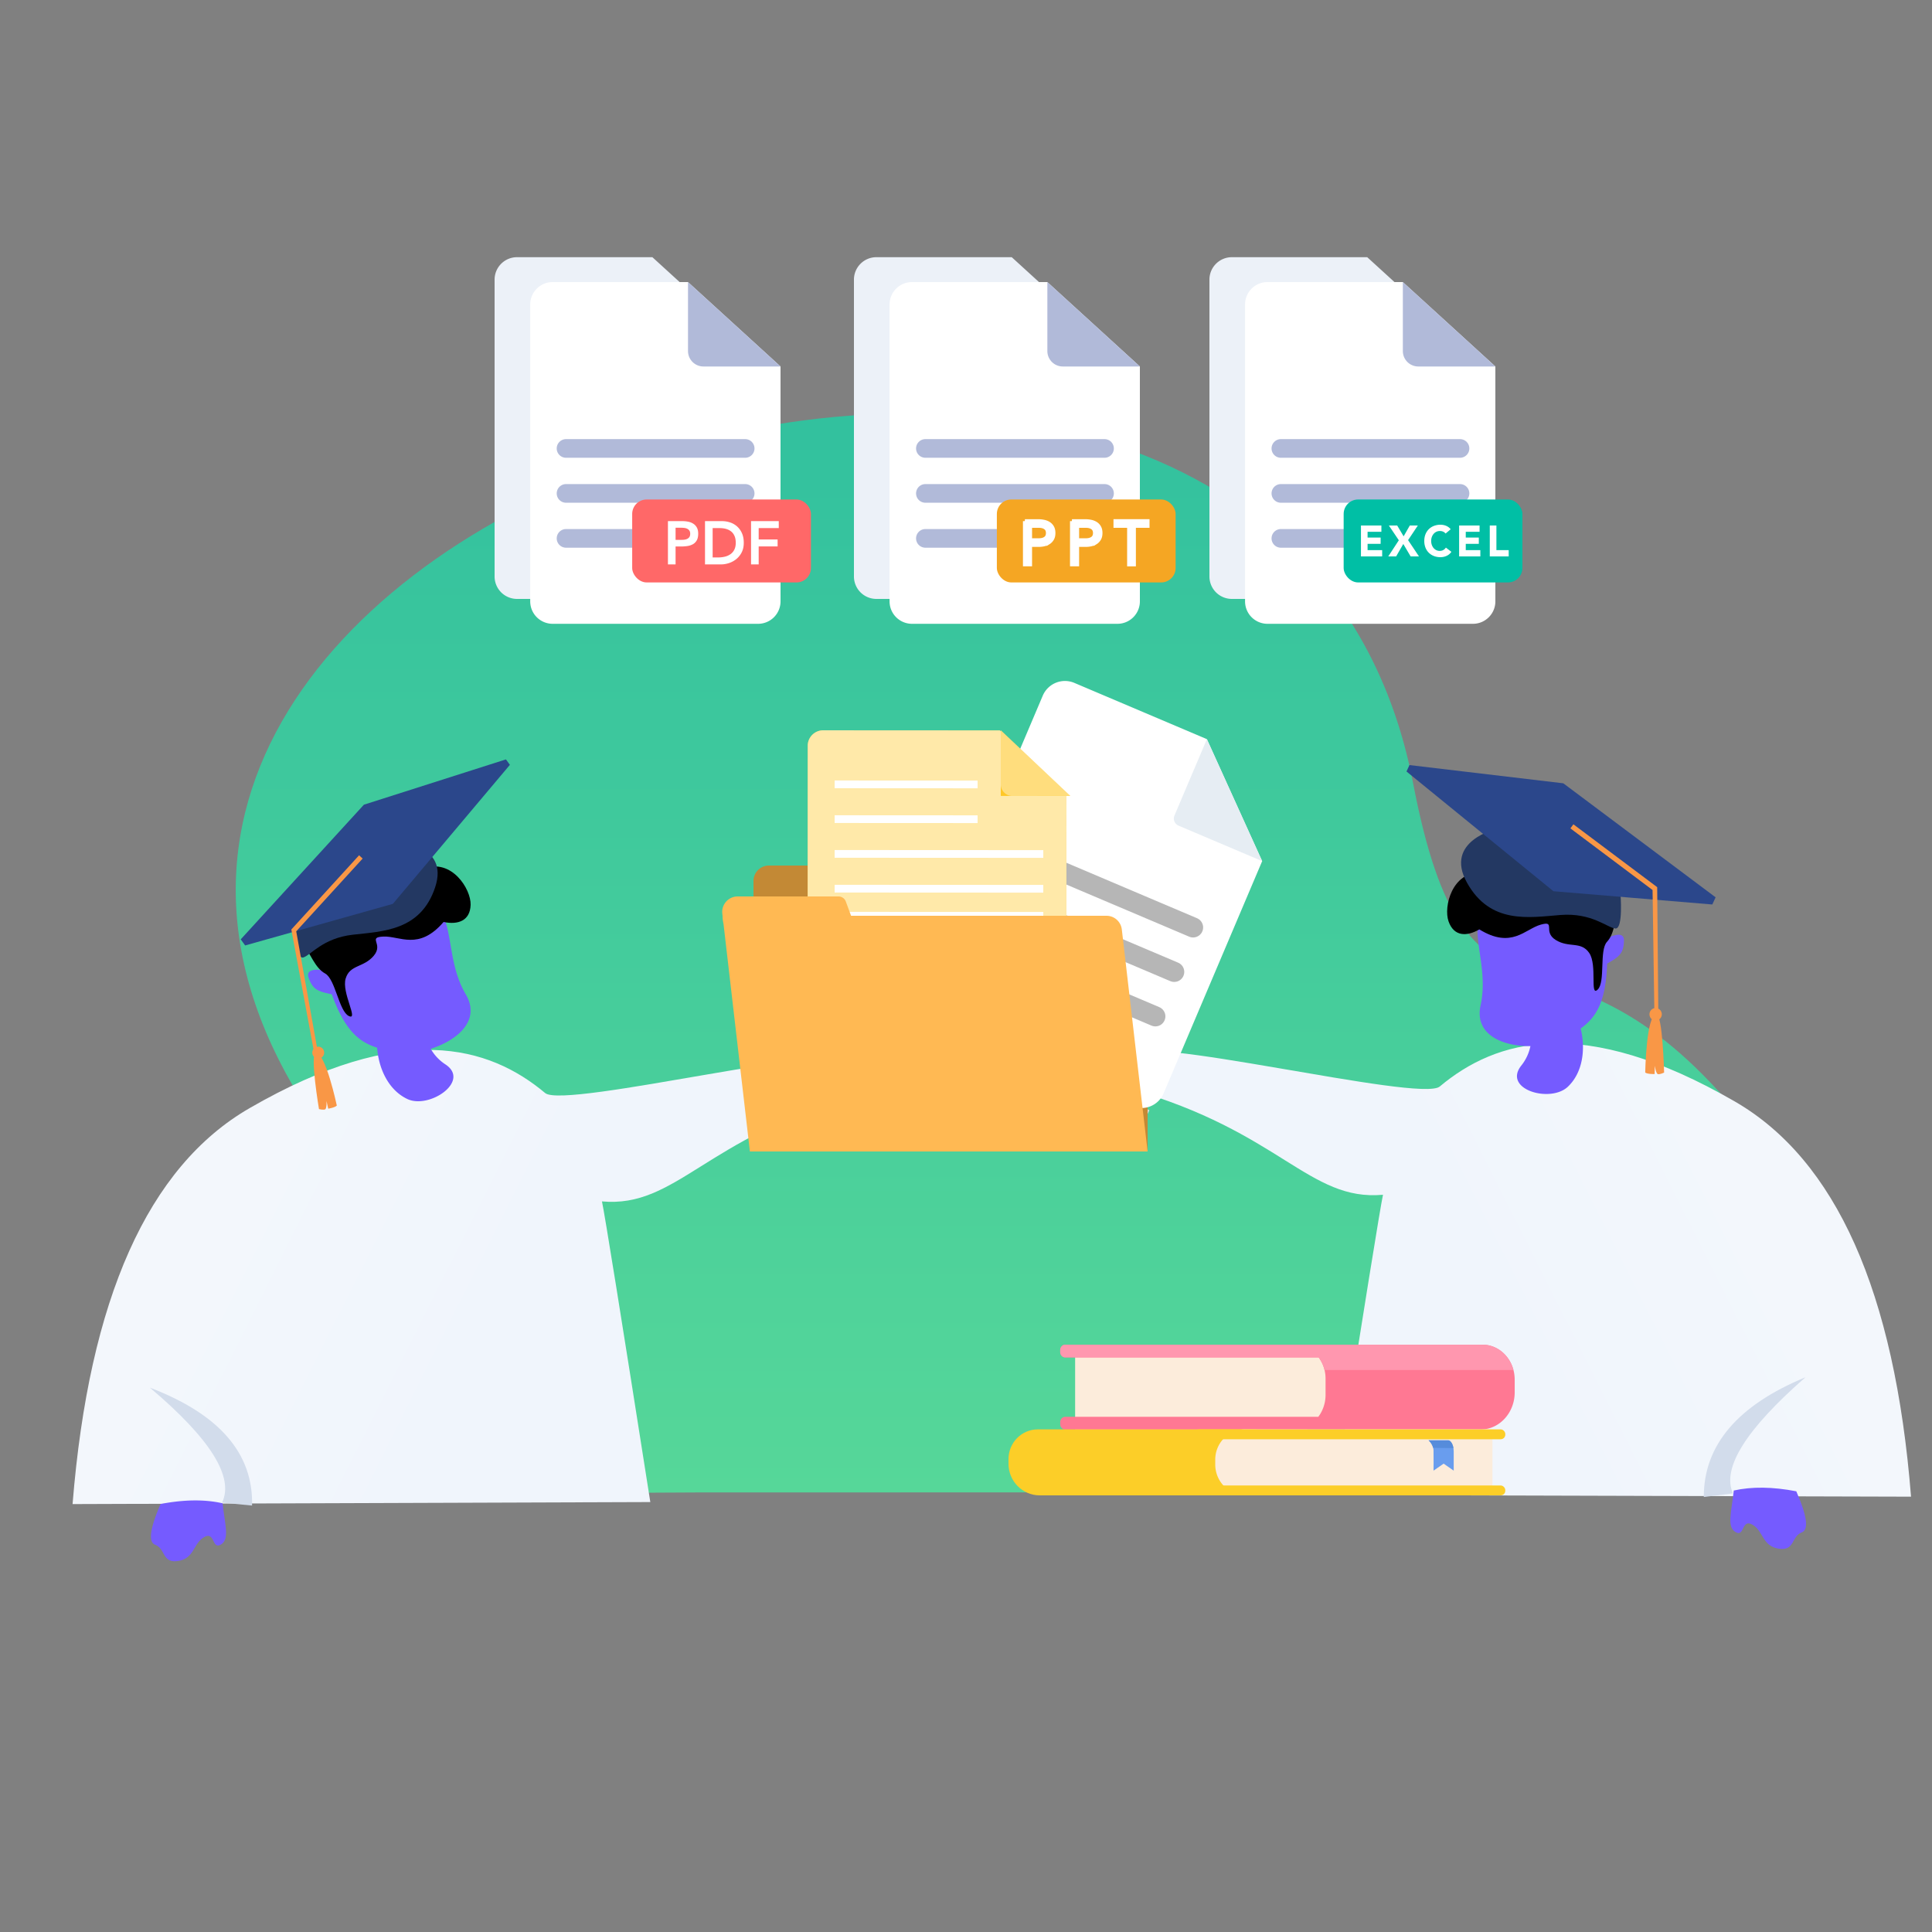 <svg width="500" height="500" viewBox="0 0 500 500" xmlns="http://www.w3.org/2000/svg">
    <rect x="0" y="0" width="500" height="500" fill="#808080" stroke="none"/>
    <defs>
        <linearGradient x1="50%" y1="0%" x2="50%" y2="100%" id="a">
            <stop stop-color="#27BAA0" offset="0%"/>
            <stop stop-color="#56D799" offset="100%"/>
        </linearGradient>
        <linearGradient x1="13.397%" y1="31.848%" x2="47.182%" y2="62.511%" id="b">
            <stop stop-color="#F3F7FC" offset="0%"/>
            <stop stop-color="#F0F5FC" offset="100%"/>
        </linearGradient>
        <linearGradient x1="13.397%" y1="31.793%" x2="47.182%" y2="62.549%" id="c">
            <stop stop-color="#F3F7FC" offset="0%"/>
            <stop stop-color="#F0F5FC" offset="100%"/>
        </linearGradient>
    </defs>
    <g transform="translate(-36.563)" fill="none" fill-rule="evenodd">
        <path d="m71 387 146.032-.756 38.926-.01h12.895l39-.012 178.176-.049s40.753-52.114-2.78-101.613c-45.134-51.319-67.08-9.523-80.955-81.763-34.922-181.834-380.196-76.006-289.632 78.728C145.272 337.239 48.474 307.626 71 387z" fill="url(#a)" fill-rule="nonzero"/>
        <path d="M263.371 66.56H298.4l23.944 21.848v60.784c0 3.208-2.6 5.808-5.808 5.808h-53.165a5.808 5.808 0 0 1-5.808-5.808V72.368c0-3.208 2.6-5.808 5.808-5.808z" fill="#ECF1F8" fill-rule="nonzero"/>
        <path d="M272.59 73h35.029l23.944 21.848v60.784c0 3.208-2.6 5.808-5.808 5.808H272.59a5.808 5.808 0 0 1-5.808-5.808V78.808c0-3.208 2.6-5.808 5.808-5.808z" fill="#FFF" fill-rule="nonzero"/>
        <path stroke="#B1BAD9" stroke-width="4.832" stroke-linecap="round" stroke-linejoin="round" d="M276.053 116.056h46.358M276.053 127.693h46.358M276.053 139.33h46.358"/>
        <path d="M307.619 73v17.848a4 4 0 0 0 4 4h19.944L307.62 73z" fill="#B1BAD9"/>
        <path d="M355.371 66.56H390.4l23.944 21.848v60.784c0 3.208-2.6 5.808-5.808 5.808h-53.165a5.808 5.808 0 0 1-5.808-5.808V72.368c0-3.208 2.6-5.808 5.808-5.808z" fill="#ECF1F8" fill-rule="nonzero"/>
        <path d="M364.59 73h35.029l23.944 21.848v60.784c0 3.208-2.6 5.808-5.808 5.808H364.59a5.808 5.808 0 0 1-5.808-5.808V78.808c0-3.208 2.6-5.808 5.808-5.808z" fill="#FFF" fill-rule="nonzero"/>
        <path stroke="#B1BAD9" stroke-width="4.832" stroke-linecap="round" stroke-linejoin="round" d="M368.053 116.056h46.358M368.053 127.693h46.358M368.053 139.33h46.358"/>
        <path d="M399.619 73v17.848a4 4 0 0 0 4 4h19.944L399.62 73z" fill="#B1BAD9"/>
        <rect fill="#00BFA5" x="384.3" y="129.267" width="46.263" height="21.467" rx="3.742"/>
        <rect fill="#F5A623" x="294.549" y="129.267" width="46.263" height="21.467" rx="3.742"/>
        <g fill="#FFF" fill-rule="nonzero" stroke="#FFF">
            <path d="M301.802 134.867h3.394c.528 0 1.031.05 1.51.15.48.1.906.269 1.278.506.371.237.668.554.888.95.221.395.332.883.332 1.463 0 .611-.119 1.117-.356 1.518s-.541.717-.913.95a3.788 3.788 0 0 1-1.22.49 6.006 6.006 0 0 1-1.26.142h-2.296v5.03h-1.357v-11.2zm1.357 4.935h2.295c.679 0 1.231-.15 1.657-.45.425-.301.638-.768.638-1.4 0-.633-.213-1.1-.638-1.4-.426-.301-.978-.451-1.657-.451h-2.295v3.701zM313.98 134.867h3.394c.527 0 1.031.05 1.51.15.48.1.906.269 1.277.506.372.237.668.554.89.95.22.395.33.883.33 1.463 0 .611-.118 1.117-.355 1.518s-.541.717-.913.95a3.788 3.788 0 0 1-1.22.49 6.006 6.006 0 0 1-1.26.142h-2.296v5.03h-1.357v-11.2zm1.357 4.935h2.295c.679 0 1.231-.15 1.657-.45.425-.301.638-.768.638-1.4 0-.633-.213-1.1-.638-1.4-.426-.301-.978-.451-1.657-.451h-2.295v3.701zM333.56 136.1h-3.53v9.967h-1.268V136.1h-3.53v-1.234h8.328z"/>
        </g>
        <path d="M170.371 66.56H205.4l23.944 21.848v60.784c0 3.208-2.6 5.808-5.808 5.808h-53.165a5.808 5.808 0 0 1-5.808-5.808V72.368c0-3.208 2.6-5.808 5.808-5.808z" fill="#ECF1F8" fill-rule="nonzero"/>
        <path d="M179.59 73h35.029l23.944 21.848v60.784c0 3.208-2.6 5.808-5.808 5.808H179.59a5.808 5.808 0 0 1-5.808-5.808V78.808c0-3.208 2.6-5.808 5.808-5.808z" fill="#FFF" fill-rule="nonzero"/>
        <path stroke="#B1BAD9" stroke-width="4.832" stroke-linecap="round" stroke-linejoin="round" d="M183.053 116.056h46.358M183.053 127.693h46.358M183.053 139.33h46.358"/>
        <path d="M214.619 73v17.848a4 4 0 0 0 4 4h19.944L214.62 73z" fill="#B1BAD9"/>
        <g fill="#FFF" fill-rule="nonzero">
            <path d="M388.777 136.003h5.291v1.626h-3.575v1.49h3.377v1.626h-3.377v1.626h3.773v1.626h-5.49zM398.577 139.82l-2.574-3.817h2.156l1.662 2.8 1.595-2.8h2.079l-2.52 3.782 2.817 4.212h-2.156l-1.903-3.218-1.849 3.218h-2.035zM410.677 138.08a1.689 1.689 0 0 0-.621-.485 2.022 2.022 0 0 0-.853-.17 2.099 2.099 0 0 0-1.611.729c-.202.23-.36.502-.473.819-.114.316-.17.658-.17 1.027 0 .376.056.72.17 1.033.113.312.27.583.467.813.198.23.431.408.699.536.267.128.555.192.863.192.352 0 .664-.075.935-.226a1.88 1.88 0 0 0 .671-.632l1.43 1.095c-.33.474-.748.824-1.254 1.05a3.796 3.796 0 0 1-1.562.339c-.608 0-1.17-.098-1.683-.294a3.838 3.838 0 0 1-1.331-.84 3.82 3.82 0 0 1-.875-1.327 4.62 4.62 0 0 1-.313-1.739c0-.64.104-1.22.313-1.739.21-.52.501-.961.875-1.326a3.838 3.838 0 0 1 1.331-.841 4.688 4.688 0 0 1 1.683-.294c.22 0 .45.02.688.062.238.041.473.107.704.198.23.09.453.21.665.361.213.15.404.335.572.553l-1.32 1.107zM414.186 136.003h5.291v1.626h-3.575v1.49h3.377v1.626h-3.377v1.626h3.773v1.626h-5.49zM422.116 136.003h1.716v6.368h3.18v1.626h-4.896z"/>
        </g>
        <rect fill="#FF6868" x="200.172" y="129.267" width="46.263" height="21.467" rx="3.742"/>
        <path d="M211.403 146.067v-4.635h1.413c.586 0 1.148-.043 1.687-.127a4.046 4.046 0 0 0 1.421-.482c.408-.238.733-.573.973-1.005.241-.432.362-1.002.362-1.708 0-.623-.113-1.142-.338-1.559a2.712 2.712 0 0 0-.903-.996 3.793 3.793 0 0 0-1.31-.53 7.433 7.433 0 0 0-1.547-.158h-3.737v11.2h1.979zm1.193-6.344h-1.193v-3.148h1.413c.261 0 .533.016.816.048.282.031.539.102.77.213.23.11.418.27.564.475.147.205.22.482.22.83 0 .38-.081.675-.243.886-.162.211-.372.37-.628.475a2.683 2.683 0 0 1-.84.19c-.304.02-.597.031-.88.031zm10.566 6.344c.67 0 1.352-.114 2.048-.34a5.945 5.945 0 0 0 1.9-1.029 5.326 5.326 0 0 0 1.397-1.74c.361-.701.542-1.532.542-2.491 0-.95-.157-1.775-.471-2.476a5.062 5.062 0 0 0-1.256-1.748 5.14 5.14 0 0 0-1.805-1.036 6.659 6.659 0 0 0-2.12-.34h-4.38v11.2h4.145zm-.691-1.804h-1.476v-7.593h1.805c.608 0 1.165.071 1.673.214.507.142.947.363 1.318.664.372.3.662.693.872 1.179.209.485.314 1.065.314 1.74 0 .685-.118 1.268-.354 1.748a3.15 3.15 0 0 1-.965 1.17 4.15 4.15 0 0 1-1.437.665 6.956 6.956 0 0 1-1.75.213zm10.44 1.804v-4.651h4.898v-1.804h-4.898v-2.942h5.197v-1.803h-7.175v11.2h1.978z" fill="#FFF" fill-rule="nonzero"/>
        <g fill-rule="nonzero">
            <path d="M0 110.688c30.264-43.891 60.57-65.837 90.914-65.837 45.518 0 61.694 17.055 68.196 34.87 2.267 6.21 76.583 27.542 73.382 33.196-1.245 2.198-1.001 7.4-4.278 7.4-39.089-9.831-54.615 2.136-70.397-8.962-1.006 3.14-10.362 27.687-28.067 73.64L0 110.689z" fill="url(#b)" transform="rotate(-30 547.485 146.698)"/>
            <path d="M94.033 388.882c3.176-6.637-3.053-16.558-18.686-29.764 17.98 6.867 26.797 17.04 26.45 30.52l-7.764-.756z" fill="#D2DCEB"/>
            <path d="M78.124 389.232c-2.759 6.336-3.223 9.853-1.394 10.553 2.745 1.05 1.743 4.866 5.961 4.185 4.218-.682 3.837-4.502 6.681-6.144 2.845-1.642 1.998 3.255 4.33 1.908 2.33-1.346 1.076-5.029.469-10.684-4.63-1.044-9.98-.983-16.047.182zM255.299 273.956c6.814-3.58 12.322-5.602 16.525-6.068 6.304-.699 17.715-2.916 17.124-1.758-.394.772-4.295 2.907-11.701 6.404-1.603 8.135-5.183 12.083-10.74 11.844-5.556-.239-9.347-.873-11.372-1.904l.164-8.518zM146.51 231.436c-8.521-5.075-22.085 1.061-25.167 4.61-2.055 2.366-1.979 7.433.228 15.202-4.126-.723-5.831-.102-5.116 1.863 1.072 2.946 2.305 3.48 5.966 4.2 3.399 9.339 6.977 12.325 11.743 13.834.4 5.495 2.985 11.007 7.836 13.286 5.668 2.663 16.437-4.632 9.822-8.976a11.659 11.659 0 0 1-3.79-4.03c6.777-2.134 13.067-7.27 9.082-14.072-5.847-9.976-2.083-20.841-10.604-25.917z" fill="#755BFF"/>
            <path d="M135.786 242.382c4.238-.19 9.153 3.705 15.58-3.776 3.784.788 6.873-.337 6.994-4.44.12-4.104-4.911-12.015-12.04-9.42-3.727-4.327-10.948-4.946-15.891-1.523-3.296 2.282-5.41 4.855-6.34 7.72-3.664-1.192-6.278-.241-7.841 2.854-2.346 4.642-3.029 8.68-1.209 10.724 1.82 2.044 2.976 5.953 5.658 7.413 2.683 1.459 3.567 9.798 6.162 11.018 2.596 1.22-1.936-6.061-.841-9.707 1.095-3.646 4.64-2.772 7.272-5.895 2.632-3.123-1.741-4.779 2.496-4.968z" fill="#000"/>
        </g>
        <path d="M312.563 328.77C342.75 284.923 372.978 263 403.246 263c45.401 0 61.536 17.037 68.022 34.834 2.261 6.203 76.388 27.514 73.195 33.162-1.242 2.196-.999 7.393-4.268 7.393-38.989-9.822-54.475 2.133-70.217-8.954-1.003 3.137-10.335 27.659-27.995 73.565l-129.42-74.23z" fill="url(#c)" fill-rule="nonzero" transform="scale(-1 1) rotate(-30 0 1932.42)"/>
        <path d="M485.04 386.487c-2.92-6.53 3.342-16.55 18.786-30.058-17.568 7.256-26.342 17.586-26.321 30.992l7.534-.934z" fill="#D2DCEB" fill-rule="nonzero"/>
        <path d="M501.446 385.947c2.789 6.386 3.261 9.93 1.416 10.633-2.767 1.055-1.752 4.901-6.008 4.21-4.255-.69-3.874-4.539-6.745-6.196-2.87-1.658-2.011 3.277-4.364 1.918-2.354-1.358-1.091-5.068-.485-10.765 4.67-1.047 10.065-.98 16.186.2zM336.486 273.654c-6.743-3.599-12.19-5.642-16.34-6.13-6.224-.732-17.495-3.003-16.905-1.849.393.77 4.254 2.915 11.583 6.436 1.629 8.096 5.184 12.042 10.665 11.837 5.48-.204 9.217-.813 11.21-1.825l-.213-8.47z" fill="#755BFF" fill-rule="nonzero"/>
        <g fill-rule="nonzero">
            <path d="M421.808 232.203c6.491-7.47 21.183-5.828 25.182-3.404 2.666 1.616 4.147 6.463 4.445 14.542 3.675-1.966 5.476-1.903 5.403.189-.11 3.137-1.11 4.027-4.347 5.844-.347 9.943-2.811 13.893-6.85 16.805 1.307 5.355.555 11.402-3.327 15.073-4.537 4.289-16.944.679-12.028-5.504a11.719 11.719 0 0 0 2.344-5.01c-7.055.067-14.57-2.875-12.892-10.582 2.464-11.307-4.422-20.484 2.07-27.953z" fill="#755BFF"/>
            <path d="M435.291 239.302c-4.06 1.132-7.508 6.36-15.87 1.229-3.334 1.921-6.596 1.807-7.968-2.061-1.372-3.87.955-12.958 8.483-12.695 2.193-5.272 8.824-8.097 14.542-6.37 3.812 1.153 6.596 2.948 8.354 5.387 3.095-2.27 5.855-2.173 8.28.289 3.639 3.693 5.522 7.325 4.43 9.834-1.093 2.509-.985 6.588-3.072 8.808-2.086 2.22-.364 10.43-2.441 12.395-2.078 1.966-.03-6.369-2.182-9.5-2.152-3.132-5.233-1.202-8.675-3.36-3.443-2.158.18-5.088-3.88-3.956z" fill="#000"/>
        </g>
        <path fill="#DBDBDB" fill-rule="nonzero" d="m333.177 289.123-56.08-26.437.852-1.81 56.081 26.438z"/>
        <path fill="#FFC727" fill-rule="nonzero" d="M231.563 231h102v66h-102z"/>
        <path fill="#C38935" fill-rule="nonzero" d="M231.563 230.953h102V298h-102zM231.563 228v2.953h33.987L263.7 224h-28.137a4 4 0 0 0-4 4z"/>
        <path d="m314.61 176.734 34.294 14.557 14.306 31.568L337.7 282.96a6.24 6.24 0 0 1-8.182 3.306l-52.027-22.084a6.24 6.24 0 0 1-3.306-8.182l32.243-75.96a6.24 6.24 0 0 1 8.182-3.306z" fill="#FFF" fill-rule="nonzero"/>
        <path stroke="#B6B6B6" stroke-width="5.192" stroke-linecap="round" stroke-linejoin="round" d="m299.884 220.728 45.452 19.293M295 232.234l45.452 19.293M290.116 243.74l45.452 19.293"/>
        <path d="m348.904 191.291-8.389 19.762a2 2 0 0 0 1.06 2.623l21.635 9.183-14.306-31.568z" fill="#E6EDF3"/>
        <path d="m245.565 270.96.036-77.96a4 4 0 0 1 4.002-3.998l45.72.025 17.24 16.391-.037 65.582a4 4 0 0 1-4.002 3.998l-58.96-.035a4.002 4.002 0 0 1-3.999-4.003z" fill="#FFC727" fill-rule="nonzero"/>
        <path d="m245.565 270.96.036-77.96a4 4 0 0 1 4.002-3.998l45.72.025 17.24 16.391-.037 65.582a4 4 0 0 1-4.002 3.998l-58.96-.035a4.002 4.002 0 0 1-3.999-4.003z" fill="#FFF" fill-rule="nonzero" opacity=".6"/>
        <path fill="#FFC727" fill-rule="nonzero" d="m295.563 189 18 17-18-.014z"/>
        <path d="M313.563 205.986h-15a3 3 0 0 1-3-3V189l18 16.986z" fill="#FFF" fill-rule="nonzero" opacity=".4"/>
        <path fill="#FFF" fill-rule="nonzero" d="m289.563 204.01-37-.02v-2l37 .02zM289.563 213.01l-37-.02v-2l37 .02zM306.563 222.014l-54-.028v-2l54 .028zM306.563 231.014l-54-.028v-2l54 .028zM306.563 238.014l-54-.028v-2l54 .028zM305.563 244.014l-54-.028v-2l54 .028zM306.563 249.014l-54-.028v-2l54 .028zM305.563 256.014l-54-.028v-2l54 .028zM305.563 261.014l-54-.028v-2l54 .028zM305.563 267.014l-54-.028v-2l54 .028z"/>
        <g fill="#FFB953" fill-rule="nonzero">
            <path d="m230.636 298-7.073-61h99.352a4 4 0 0 1 3.973 3.538L333.563 298H230.636z"/>
            <path d="m223.492 236.414.269 2.586h33.802l-2.11-5.695a2 2 0 0 0-1.876-1.305h-26.106a4 4 0 0 0-3.979 4.414z"/>
        </g>
        <g fill-rule="nonzero">
            <path d="M112.17 239.637s.945 8.667 2.855 8.16c1.91-.506 4.999-5 12.828-5.89 7.83-.888 17.589-1.027 21.322-12.263 3.733-11.236-9.829-11.632-9.829-11.632l-27.18 21.63.004-.005z" fill="#233862"/>
            <path fill="#2B478B" d="m138.23 233.922-38.223 10.759-1.144-1.578 31.875-34.848L167.5 196.53l1.024 1.412-30.295 35.981z"/>
            <g fill="#F99746">
                <path d="M117.39 272.284a1.533 1.533 0 0 1 1.661-1.4c.844.076 1.47.823 1.396 1.671a1.533 1.533 0 0 1-1.661 1.4 1.545 1.545 0 0 1-1.397-1.671z"/>
                <path d="M118.289 272.546c-1.582.18.826 14.487.826 14.487s1.11.282 1.586.073c.477-.21.36-2.183.36-2.183l.439 2.007s1.721-.273 2.232-.805c0 0-2.936-13.867-5.439-13.58h-.004zM117.726 271.714l-5.764-31.161.171-.19 17.362-19.018.92.848-17.188 18.83 5.45 30.45z"/>
            </g>
        </g>
        <g transform="translate(297.563 348)" fill-rule="nonzero">
            <path d="M17.242.52H74.49c4.627 0 8.378 3.797 8.378 8.483v4.794c0 4.792-3.836 8.676-8.568 8.676H17.242V.52z" fill="#FCECDB"/>
            <path d="M131 9.047v3.303a10.178 10.178 0 0 1-1.203 4.837c-1.534 2.858-4.395 4.78-7.671 4.78H14.668c-.71 0-1.287-.624-1.287-1.398v-.5c0-.769.577-1.398 1.287-1.398h65.505c.354-.468.662-.97.92-1.498a9.525 9.525 0 0 0 .96-4.195V8.783c0-.753-.088-1.503-.265-2.234a9.071 9.071 0 0 0-1.519-3.259H14.668c-.71 0-1.287-.625-1.287-1.398v-.494c0-.77.577-1.398 1.287-1.398h107.998c3.807 0 7.016 2.766 8.012 6.543.216.817.324 1.659.322 2.504z" fill="#FF7893"/>
            <path d="M130.678 6.558h-48.89a9.071 9.071 0 0 0-1.519-3.26H14.668c-.71 0-1.287-.624-1.287-1.397v-.494c0-.77.577-1.398 1.287-1.398h107.998c3.807.006 7.016 2.772 8.012 6.549z" fill="#FF97AF"/>
            <path d="M64.1 39H8.089C3.621 39 0 35.333 0 30.81v-1.198c0-4.248 3.4-7.691 7.595-7.691H64.1V39z" fill="#FCCE28"/>
            <path d="M125.243 39H61.405c-4.363 0-7.9-3.582-7.9-8v-1.252a7.874 7.874 0 0 1 2.26-5.533 7.678 7.678 0 0 1 5.464-2.294h64.014V39z" fill="#FCECDB"/>
            <rect fill="#FCCE28" transform="rotate(-180 88.339 37.72)" x="48.11" y="36.442" width="80.457" height="2.554" rx="1.178"/>
            <rect fill="#FCCE28" transform="rotate(180 88.339 23.198)" x="48.11" y="21.921" width="80.457" height="2.554" rx="1.178"/>
            <path d="M108.718 24.758c.574.515.986 1.19 1.184 1.94.055.22.086.447.093.674.048 1.598 0 5.229 0 5.229l2.617-1.813 2.607 1.813v-4.915c0-.93-.224-1.833-.64-2.425-.197-.287-.446-.5-.723-.5l-5.138-.003z" fill="#699DEE"/>
            <path d="M108.718 24.758c.574.515.986 1.19 1.184 1.94l5.246.072s-.205-1.727-1.288-2.012h-5.142z" fill="#568CDB"/>
        </g>
        <g fill-rule="nonzero">
            <path d="M455.939 231.32s.754 9.116-1.295 8.976c-2.048-.139-6.089-4.15-14.25-3.498-8.162.653-18.142 2.463-24.177-8.362-6.034-10.825 7.718-13.947 7.718-13.947l32.008 16.835-.004-.004z" fill="#233862"/>
            <path fill="#2B478B" d="m438.594 230.651 41.115 3.429.854-1.855-39.417-29.508L401.328 198l-.765 1.66 38.03 30.991z"/>
            <path d="M466.575 262.053a1.591 1.591 0 0 0-1.972-1.108 1.62 1.62 0 0 0-1.093 2 1.591 1.591 0 0 0 1.972 1.108 1.623 1.623 0 0 0 1.093-2z" fill="#F99746"/>
            <path d="M465.204 262.503c1.649-.131 2.03 15.086 2.03 15.086s-1.076.513-1.604.393-.8-2.176-.8-2.176l-.05 2.155s-1.809.063-2.435-.383c0 0 .245-14.869 2.854-15.075h.005z" fill="#F99746"/>
            <path fill="#F99746" d="m465.741 262.845-.298-33.247-.212-.161-21.477-16.11-.771 1.057 21.262 15.952.48 32.452z"/>
        </g>
    </g>
</svg>
